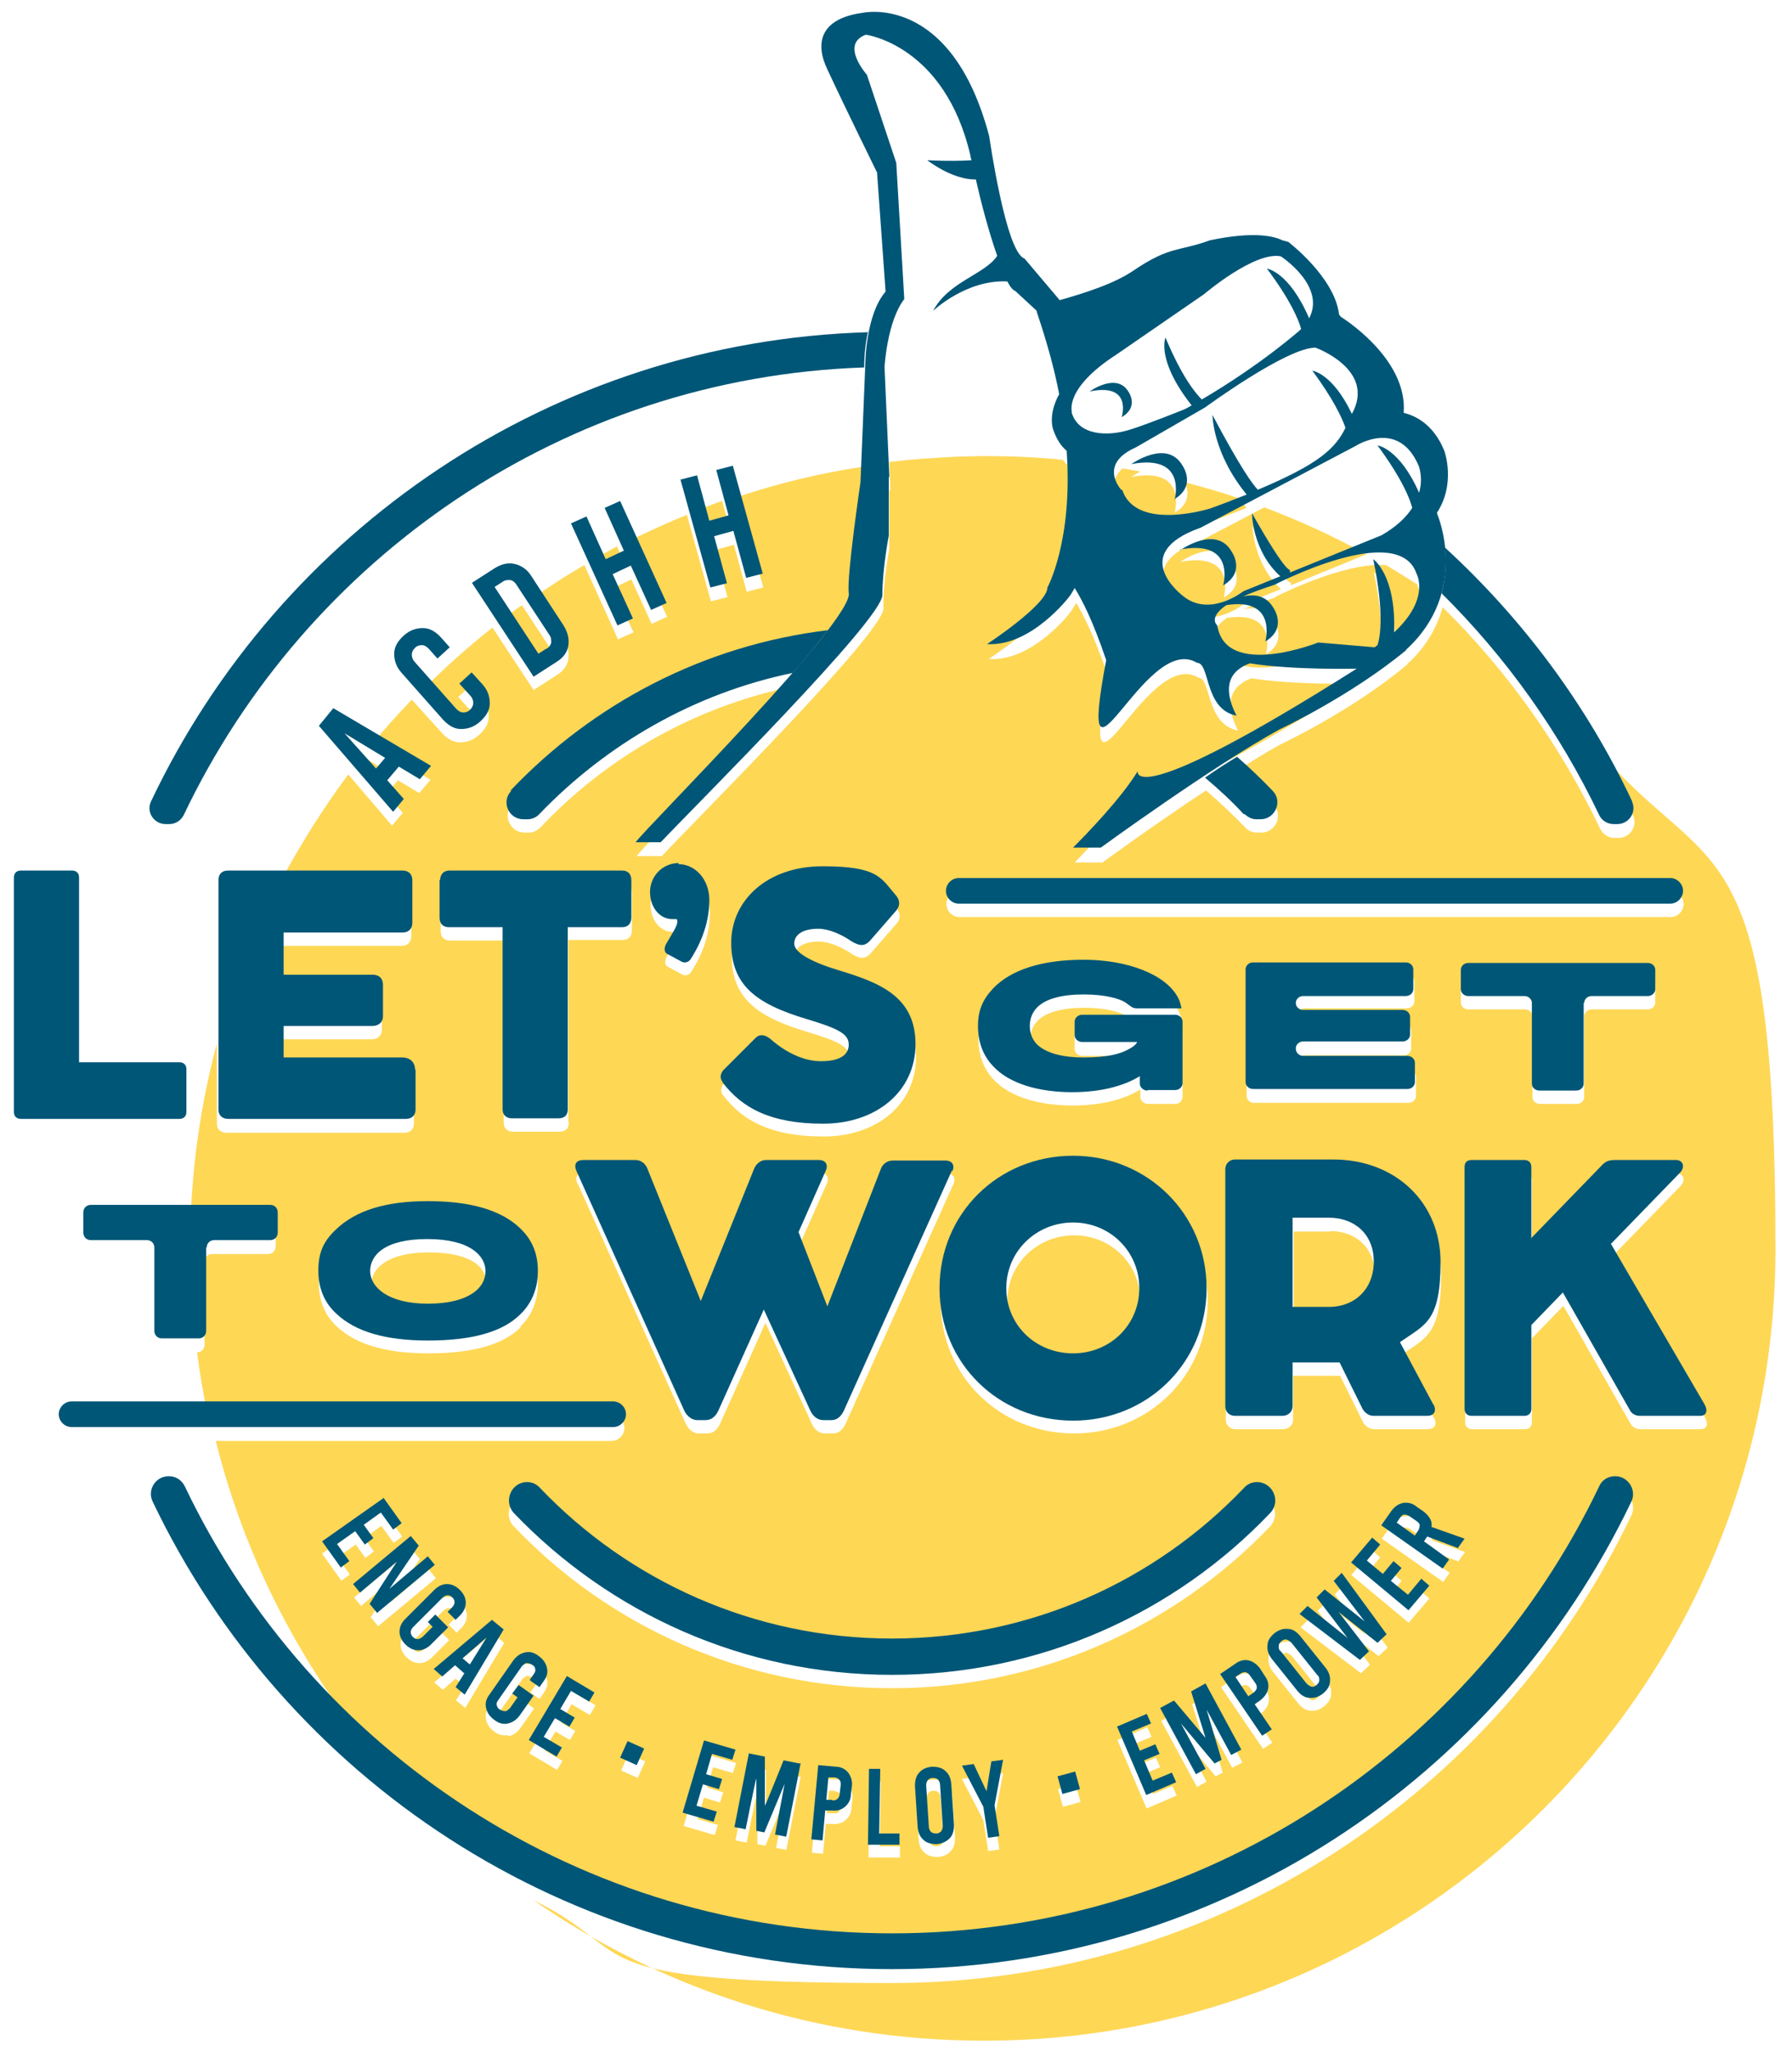 <?xml version="1.0" encoding="UTF-8"?> <svg xmlns="http://www.w3.org/2000/svg" xmlns:xlink="http://www.w3.org/1999/xlink" id="full-rgb" version="1.1" viewBox="0 0 335.5 384.2"><defs><style> .st0 { fill: #fed755; } .st1 { fill: #005677; } </style></defs><path id="logoMark__x3C_CompoundPathItem_x3E_" class="st0" d="M221.6,114c5,4.1,11.3-.9,11.3-.9l6.9-2.8c-5.2-4.8-5.3-11.8-5.3-11.8,6.9,12.1,7.2,10.5,7.2,10.5v.6c-.1,0,14.1-5.8,14.1-5.8-6.1-3.4-12.5-6.3-19.1-8.8l-11.8,6.2c-13.9,4.9-3.3,12.8-3.3,12.8ZM230.7,105.6s2.7,3.9-1.6,6.3c0,0,2.6-8.7-8.1-6.7,0,0,6.7-4.8,9.6.3Z"></path><a><path id="logoMark__x3C_PathItem_x3E_" class="st0" d="M117,105.6l-1.5-3.3c-1.1.6-2.2,1.2-3.3,1.8l1.4,3.1,3.4-1.6Z"></path></a><a><path id="logoMark__x3C_PathItem_x3E_1" data-name="logoMark__x3C_PathItem_x3E_" class="st0" d="M101,124.8l1.4-.9c.5-.3.8-.7.9-1.2,0-.5,0-1-.4-1.5l-5.2-7.9c-1,.7-1.9,1.4-2.9,2.1l6.2,9.4Z"></path></a><a><path id="logoMark__x3C_PathItem_x3E_2" data-name="logoMark__x3C_PathItem_x3E_" class="st0" d="M70.5,146.3l1.7-2-4.2-2.6c-.2.3-.5.6-.7.9l3.3,3.7Z"></path></a><a><path id="logoMark__x3C_PathItem_x3E_3" data-name="logoMark__x3C_PathItem_x3E_" class="st0" d="M210.1,94.2c2.6,7.9,16.5,3.5,16.5,3.5,2.5-.9,4.7-1.8,6.8-2.6-.5-.6-1-1.2-1.4-1.8-3.3-1.1-6.7-2.1-10.2-3,.6,1.2,1.3,3.9-1.9,5.7,0,0,2.6-8.7-8.1-6.7,0,0,.7-.5,1.7-1-1.1-.2-2.2-.4-3.3-.6-3.5,3-.1,6.5-.1,6.5Z"></path></a><a><path id="logoMark__x3C_PathItem_x3E_4" data-name="logoMark__x3C_PathItem_x3E_" class="st0" d="M238.7,111.9c-2.5.8-4.4,1.5-5.9,2.2,2-.5,4.2-.3,5.7,2.1,0,0,2.7,3.9-1.5,6.3,0,0,2.4-8.3-7.3-6.8-3.4,2.4-1.7,3.8-1.7,3.8,1.6,10.1,18.9,3.2,18.9,3.2l10.6.9c.2-.1.3-.2.5-.4.4-1.3,1.4-5.6-.8-16.1,0,0,4.3,2.9,3.9,13.7,6.9-6.4,4.3-11.1,4.3-11.1,0-.1,0-.2-.1-.3-1.9-1.2-3.8-2.4-5.8-3.6-8-.6-20.8,6-20.8,6Z"></path></a><a><path id="logoMark__x3C_PathItem_x3E_5" data-name="logoMark__x3C_PathItem_x3E_" class="st0" d="M201.1,255.8c6.9,0,12.4-5.3,12.4-12.2s-5.5-12.3-12.4-12.3-12.5,5.4-12.5,12.3,5.5,12.2,12.5,12.2Z"></path></a><a><path id="logoMark__x3C_PathItem_x3E_6" data-name="logoMark__x3C_PathItem_x3E_" class="st0" d="M136.6,98.9l-1.4-5.1c-1.2.4-2.4.9-3.6,1.3l1.3,4.8,3.6-1Z"></path></a><a><path id="logoMark__x3C_PathItem_x3E_7" data-name="logoMark__x3C_PathItem_x3E_" class="st0" d="M228.8,146c1-.6,2-1.3,3-1.9-1,.6-2,1.3-3,1.9Z"></path></a><a><path id="logoMark__x3C_PathItem_x3E_8" data-name="logoMark__x3C_PathItem_x3E_" class="st0" d="M155.1,120.4c-1.3,1.7-2.9,3.7-4.7,5.8,1.8-2.1,3.4-4.1,4.7-5.8Z"></path></a><a><path id="logoMark__x3C_PathItem_x3E_9" data-name="logoMark__x3C_PathItem_x3E_" class="st0" d="M225.8,147.9c1-.7,2-1.3,3-2-1,.6-2,1.3-3,2Z"></path></a><a><path id="logoMark__x3C_PathItem_x3E_10" data-name="logoMark__x3C_PathItem_x3E_" class="st0" d="M249,230.6h-6.8v16.6h6.8c4.9,0,8.4-3.4,8.4-8.5s-3.6-8.2-8.4-8.2Z"></path></a><a><path id="logoMark__x3C_PathItem_x3E_11" data-name="logoMark__x3C_PathItem_x3E_" class="st0" d="M265.3,287.2l-1.3-.9c-.3-.2-.7-.3-1-.3-.3,0-.6.3-.8.6l-.6.9,3.5,2.5.6-.9c.2-.3.3-.7.3-1,0-.3-.3-.6-.6-.8Z"></path></a><a><path id="logoMark__x3C_PathItem_x3E_12" data-name="logoMark__x3C_PathItem_x3E_" class="st0" d="M175.7,335.6c-.2-.2-.6-.3-1-.3-.4,0-.7.2-.9.4-.2.3-.3.6-.3,1l.5,7.7c0,.4.2.8.4,1s.6.3,1,.3c.4,0,.7-.2.9-.4s.3-.6.3-1l-.5-7.7c0-.4-.2-.8-.4-1Z"></path></a><a><path id="logoMark__x3C_PathItem_x3E_13" data-name="logoMark__x3C_PathItem_x3E_" class="st0" d="M80.2,234.5c-7.7,0-10.7,3.1-10.7,6s3.2,6.1,10.8,6.1,10.8-2.9,10.8-6.1-2.8-6-10.9-6Z"></path></a><path id="logoMark__x3C_CompoundPathItem_x3E_1" data-name="logoMark__x3C_CompoundPathItem_x3E_" class="st0" d="M298.7,139.5c2.5,4.2,4.9,8.6,7,13.1,1,2-.5,4.3-2.7,4.3h-.7c-1.2,0-2.2-.7-2.7-1.7-7.4-15.5-17.4-29.6-29.5-41.5-1,3.5-2.9,7.3-6.7,10.7h.1c-10.5,8.8-23.8,15-23.8,15-2.4,1.3-5.1,3-8,4.8,2.3,2,4.6,4.2,6.7,6.4,1.9,2,.5,5.3-2.3,5.3h-.8c-.8,0-1.7-.4-2.2-1-2.3-2.4-4.8-4.7-7.3-6.9-10,6.6-19.4,13.5-19.4,13.5h-5.2c2.5-2.6,9-9.3,12.1-14.3,0,0-1.8,7.9,41-19.2,0,0-12,.3-20-1-3.3,1.2-5.5,4-2.5,9.8-6.1-1.2-5-9.8-7.4-9.9-9.8-6-22.8,30.3-17-.5-2.7-7.7-4.7-11.5-5.9-13.5-.3.5-.7,1.1-1,1.6,0,0-7,9.4-15.4,8.9,0,0,11.2-7.4,11.3-10.6,0,0,4.8-8.7,3.6-25.6-.4-.3-.7-.7-1-1.1-4.8-.5-9.7-.7-14.6-.7s-12,.4-17.9,1.1l.2,5.2-.2.2v10.9c0,0-1.2,6.1-1.1,11.1,0,4.6-34.3,38.7-41.5,46.4h-4.7c1.5-2.1,20-20.8,31.3-34-.6.7-1.2,1.4-1.9,2.2-18.5,3.8-34.9,13.2-47.4,26.4-.6.6-1.4,1-2.2,1h-.8c-2.7,0-4.2-3.3-2.3-5.3,15.3-16.2,36.1-27.2,59.4-30,2.6-3.4,4.1-5.9,3.8-6.9-.4-3.1,2.2-20.7,2.2-20.7l.2-5.6c-8,1.2-15.8,3.1-23.3,5.6l4.7,17-3.1.8-2.4-8.8-3.6,1,2.4,8.8-3.1.8-4.5-16.2c-3.5,1.4-6.9,3-10.3,4.6l6.6,14.5-2.9,1.3-3.8-8.3-3.4,1.6,3.8,8.3-2.9,1.3-6.3-13.9c-3.1,1.8-6.1,3.7-9.1,5.8l5.2,8c.8,1.3,1.1,2.5.9,3.8s-1,2.3-2.3,3.1l-4.2,2.7-7.7-11.7c-4.4,3.5-8.7,7.3-12.7,11.3l5.7,6.4c.4.4.8.7,1.3.7.5,0,.9-.1,1.3-.5s.6-.8.6-1.3c0-.5-.2-1-.6-1.4l-2-2.2,2.3-2.1,2,2.2c1,1.1,1.4,2.3,1.4,3.6,0,1.3-.7,2.4-1.8,3.4-1.1,1-2.3,1.4-3.6,1.4-1.3,0-2.4-.7-3.4-1.8l-5.6-6.2c-2.6,2.7-5.2,5.6-7.6,8.5l11.1,6.5-2.1,2.5-4-2.4-2.2,2.6,3.1,3.5-2,2.4-8.2-9.6c-4.8,6.5-9.1,13.3-12.9,20.5h22.9c1.1,0,1.8.7,1.8,1.8v8c0,1.1-.7,1.8-1.8,1.8h-22.3v7.9h16.6c1.3,0,2,.7,2,1.9v5.9c0,1.1-.8,1.8-2,1.8h-16.6v5.9h22.2c1.5,0,2.4.9,2.4,2.3v7.6c0,1-.7,1.7-1.8,1.7h-33.3c-1.1,0-1.8-.7-1.8-1.7v-15c-2.8,10.5-4.5,21.5-4.9,32.8h14.5c.8,0,1.4.6,1.4,1.4v3.8c0,.8-.6,1.4-1.4,1.4h-10.5c-.8,0-1.4.6-1.4,1.4v15.6c0,.8-.6,1.4-1.4,1.4h0c.5,4,1.2,8,2,11.8h75.6c1.3,0,2.4,1.1,2.4,2.4s-1.1,2.4-2.4,2.4H40.4c5.2,20.9,14.9,40.1,27.9,56.4,26.1,23.8,60.7,38.4,98.7,38.4,58.3,0,108.8-34.2,132.4-83.7.6-1.2,1.7-1.9,3-1.9h0c2.5,0,4.1,2.6,3,4.8-24.7,51.7-77.4,87.5-138.4,87.5s-46.8-5.6-67.1-15.5c23.9,16.6,53,26.3,84.3,26.3,81.9,0,148.2-66.4,148.2-148.2s-12.7-68.6-33.8-94.2ZM179.6,166.9h133.2c1.3,0,2.4,1.1,2.4,2.4s-1.1,2.4-2.4,2.4h-133.2c-1.3,0-2.4-1.1-2.4-2.4s1.1-2.4,2.4-2.4ZM285.4,189h-10.5c-.8,0-1.4-.6-1.4-1.3v-3.6c0-.7.6-1.3,1.4-1.3h33.6c.8,0,1.4.6,1.4,1.3v3.6c0,.7-.6,1.3-1.4,1.3h-10.5c-.8,0-1.4.6-1.4,1.3v15.1c0,.7-.6,1.3-1.4,1.3h-6.9c-.8,0-1.4-.6-1.4-1.3v-15.1c0-.7-.6-1.3-1.4-1.3ZM268.5,265.5c.6,1.2.1,2.1-1.2,2.1h-10.1c-.8,0-1.7-.6-2.1-1.5l-4.2-8.5c-.4,0-.8,0-1.1,0h-7.7v8.2c0,1-.8,1.8-1.9,1.8h-8.9c-1,0-1.8-.7-1.8-1.8v-44.4c0-1,.8-1.8,1.8-1.8h18.4c11.6,0,20.1,8,20.1,19.2s-2.9,11.7-7.6,15l6.2,11.6ZM244.2,191.7h18.6c.8,0,1.4.6,1.4,1.3v3.3c0,.7-.6,1.3-1.4,1.3h-18.6c-.8,0-1.4.6-1.4,1.3h0c0,.8.6,1.4,1.4,1.4h19.5c.8,0,1.4.6,1.4,1.3v3.6c0,.7-.6,1.3-1.4,1.3h-28.9c-.8,0-1.4-.6-1.4-1.3v-21.4c0-.7.6-1.3,1.4-1.3h28.6c.8,0,1.4.6,1.4,1.3v3.7c0,.7-.6,1.3-1.4,1.3h-19.2c-.8,0-1.4.6-1.4,1.3s.6,1.3,1.4,1.3ZM194.2,198.2c1.6,1.5,4.5,2.4,8.7,2.4s6.8-.6,8.5-1.6c.6-.3,1.3-.8,1.5-1.3h-10.3c-.8,0-1.4-.6-1.4-1.3v-2.5c0-.7.6-1.3,1.4-1.3h17.4c.8,0,1.4.6,1.4,1.3v11.5c0,.7-.6,1.3-1.4,1.3h-5.1c-.7,0-1.4-.6-1.4-1.3v-1.4c-2.6,1.6-6.7,3-12.7,3s-11.7-1.5-14.8-4.9c-1.8-1.9-2.8-4.4-2.8-7.5s1-5.1,2.9-7.1c3.3-3.4,9-5.3,16.9-5.3s15.2,2.6,17.6,7c.4.7.6,1.6.7,2.1h-8.4c-.4,0-.7-.1-1-.3-.3-.3-.7-.5-1.1-.8-1.1-.7-3.7-1.5-7.8-1.5s-7.1.8-8.7,2.4c-.9.9-1.4,2.1-1.4,3.5s.5,2.6,1.4,3.5ZM201.1,218.8c13.9,0,25,10.9,25,24.8s-11,24.8-25,24.8-25-10.8-25-24.8,11-24.8,25-24.8ZM135.8,202.5l5.8-5.8c.7-.7,1.7-.6,2.7.2,2.7,2.4,6.1,4.2,9.5,4.2s5.2-1.1,5.2-3.1-1.9-3-7.9-4.8c-9.7-2.9-14.1-6.5-14.1-14.3s6.6-14.3,17.1-14.3,10.9,2.2,13.7,5.4c.8.9.9,2,0,3l-4.7,5.4c-1.1,1.3-2.1,1.1-3.5.3-2-1.4-4.4-2.4-6.3-2.4-2.9,0-4.5,1.1-4.5,2.8s3.4,3.5,8.4,5c7.6,2.3,14.3,4.9,14.3,13.8s-7.4,14.9-17.3,14.9-15.2-3-18.8-7.7c-.6-.7-.5-1.7.4-2.5ZM127.1,164.2c3.2,0,5.8,2.9,5.8,6.7s-1.2,7.5-3.5,11.1c-.4.6-1.2.8-1.8.4l-2.6-1.4c-.6-.3-.6-1.2-.1-2,.8-1.4,2-3.2,2-3.9s0-.5-.2-.6c-.1,0-.3,0-.7,0-2.4,0-4.2-2.2-4.2-5.1s2.3-5.4,5.4-5.4ZM97.5,248.5c-3.4,3.4-9.3,4.9-17.3,4.9s-13.6-1.7-17.1-5c-2.2-2-3.4-4.7-3.4-8.1s1-5.5,3.2-7.6c3.8-3.7,9.5-5.4,17.3-5.4s13.6,1.6,17.2,5c2.3,2.2,3.3,4.8,3.3,8s-1.1,6-3.3,8.1ZM106.5,210.2c0,1.1-.6,1.7-1.8,1.7h-8.6c-1.1,0-1.8-.6-1.8-1.7v-34.1h-10.1c-1,0-1.7-.6-1.7-1.8v-7.1c0-1.1.7-1.8,1.7-1.8h32.4c1.1,0,1.7.7,1.7,1.8v7c0,1.1-.6,1.8-1.7,1.8h-10.2v34.1ZM108.1,221.6c-.5-1.2,0-2,1.3-2h9.8c1.1,0,1.9.8,2.2,1.6l10,24.8,10-24.8c.4-.9,1.2-1.6,2.2-1.6h9.9c1.3,0,1.8.9,1.3,2l-5.1,11.5,5.4,13.9,10-25.7c.3-.9,1.2-1.6,2.2-1.6h9.9c1.3,0,1.8.9,1.3,2l-20.2,44.9c-.5,1.1-1.3,1.8-2.3,1.8h-1.6c-1,0-1.9-.7-2.4-1.8l-8.7-18.9-8.5,18.9c-.5,1.1-1.3,1.8-2.4,1.8h-1.6c-.9,0-1.9-.7-2.4-1.8l-20.2-44.9ZM98.7,280h0c.9,0,1.8.4,2.4,1.1,16.6,17.4,40,28.2,65.9,28.2s49.3-10.8,65.9-28.2c.6-.7,1.5-1.1,2.4-1.1h0c3,0,4.5,3.6,2.5,5.8-17.9,18.7-43,30.3-70.8,30.3s-53-11.6-70.8-30.3c-2.1-2.2-.5-5.8,2.5-5.8ZM63.8,295.8l-3.5-4.9,11.5-8.1,3.5,4.9-1.6,1.2-2.3-3.2-3.2,2.3,1.8,2.5-1.6,1.2-1.8-2.5-3.4,2.4,2.3,3.2-1.6,1.2ZM69.4,302.8l5.1-7.9-6.9,5.8-1.3-1.6,10.8-9,1.5,1.8-5.5,8.1,7.2-6.1,1.3,1.6-10.8,9-1.4-1.7ZM78.5,311.4c-.9,0-1.7-.4-2.4-1.1-.7-.7-1.1-1.5-1.1-2.4,0-.9.4-1.7,1.1-2.4l5.4-5.4c.7-.7,1.5-1.1,2.4-1.1.9,0,1.7.4,2.4,1.1.7.7,1.1,1.5,1.1,2.4,0,.9-.4,1.7-1.1,2.4l-.8.8-1.5-1.5.8-.8c.3-.3.5-.6.5-1,0-.3-.1-.6-.4-.9-.3-.3-.6-.4-.9-.4-.3,0-.7.2-1,.5l-5.4,5.4c-.3.3-.5.6-.5,1,0,.3.1.6.4.9.3.3.6.4.9.4.3,0,.7-.2,1-.5l1.8-1.8-.9-.9,1.4-1.4,2.4,2.4-3.2,3.2c-.7.7-1.5,1.1-2.4,1.1ZM85.3,318.5l1.7-2.7-1.7-1.5-2.4,2.1-1.6-1.4,10.9-9.2,2.2,1.8-7.3,12.2-1.7-1.4ZM95.1,324.9c-.9.1-1.7,0-2.6-.7-.8-.6-1.3-1.3-1.5-2.2-.2-.9,0-1.7.7-2.6l4.4-6.3c.6-.8,1.3-1.3,2.2-1.5.9-.1,1.7,0,2.6.7.8.6,1.3,1.3,1.5,2.2.2.9,0,1.7-.7,2.6l-.7,1-1.7-1.2.7-1c.3-.4.4-.7.3-1,0-.3-.2-.6-.6-.8-.3-.2-.7-.3-1-.3-.3,0-.6.3-.9.6l-4.4,6.3c-.3.4-.4.7-.3,1s.2.6.6.8c.3.2.7.3,1,.3.3,0,.6-.3.9-.6l1.4-2-1-.7,1.2-1.6,2.8,2-2.6,3.7c-.6.8-1.3,1.3-2.2,1.5ZM110.4,321.1l-3.4-2-2,3.4,2.7,1.6-1,1.7-2.7-1.6-2.1,3.5,3.4,2-1,1.7-5.2-3.1,7.2-12.1,5.2,3.1-1,1.7ZM119.4,332.9l-3.1-1.4,1.4-3.1,3.1,1.4-1.4,3.1ZM137.3,332l-3.8-1.1-1.1,3.8,3,.9-.6,1.9-3-.9-1.2,4,3.8,1.1-.6,1.9-5.8-1.7,4-13.5,5.8,1.7-.6,1.9ZM147.4,346.4l-2.1-.4,1.8-9.5-3.8,9.1-1.5-.3v-9.8c-.1,0-2,9.5-2,9.5l-2.1-.4,2.7-13.8,3,.6v9.2c.1,0,3.5-8.5,3.5-8.5l3,.6-2.7,13.8ZM159.6,336.9l-.2,1.6c0,1-.5,1.8-1.1,2.3-.7.6-1.5.8-2.5.7h-1.2c0-.1-.5,5.6-.5,5.6l-2.1-.2,1.3-14,3.3.3c1,0,1.8.5,2.3,1.1.5.7.8,1.5.7,2.5ZM168.5,347.8h-5.9c0,0,.2-14.2.2-14.2h2.1s-.2,12.1-.2,12.1h3.8c0,0,0,2.1,0,2.1ZM178,346.6c-.6.7-1.4,1-2.4,1.1-1,0-1.9-.2-2.5-.8-.7-.6-1-1.4-1.1-2.4l-.5-7.7c0-1,.2-1.9.8-2.5.6-.7,1.4-1,2.4-1.1,1,0,1.9.2,2.5.8.7.6,1,1.4,1.1,2.4l.5,7.7c0,1-.2,1.9-.8,2.5ZM187.1,346.3l-2.1.3-.9-5.8-4-7.7,2.2-.3,2.4,5.1.9-5.6,2.2-.3-1.6,8.5.9,5.8ZM199,338.3l-.9-3.3,3.3-.9.9,3.3-3.3.9ZM214.7,338.7l-5.5-12.9,5.6-2.4.8,1.8-3.6,1.5,1.5,3.6,2.9-1.2.8,1.8-2.9,1.2,1.6,3.8,3.6-1.5.8,1.8-5.6,2.4ZM230.7,331l-4.6-8.5,2.8,9.4-1.3.7-6.3-7.5,4.6,8.5-1.8,1-6.7-12.4,2.6-1.4,5.9,7-2.7-8.7,2.7-1.5,6.7,12.4-1.9,1ZM236.5,327.5l-7.9-11.6,2.8-1.9c.8-.6,1.7-.8,2.5-.6.8.2,1.5.7,2.1,1.5l.9,1.4c.6.8.8,1.7.6,2.5-.2.8-.7,1.5-1.5,2.1l-1,.7,3.2,4.7-1.8,1.2ZM249.2,317.2c0,.9-.5,1.6-1.3,2.3-.8.6-1.6.9-2.5.8-.9,0-1.6-.5-2.3-1.3l-4.8-6c-.6-.8-.9-1.6-.8-2.5,0-.9.5-1.6,1.3-2.3.8-.6,1.6-.9,2.5-.8.9,0,1.6.5,2.3,1.3l4.8,6c.6.8.9,1.6.8,2.5ZM258.1,310.1l-7.3-5.8,5.7,7.4-1.7,1.6-11.3-8.6,1.5-1.5,7.5,6-5.8-7.6,1.5-1.5,7.5,6-5.8-7.6,1.5-1.5,8.4,11.5-1.7,1.6ZM263.8,303.9l-10.8-9,3.9-4.6,1.5,1.3-2.5,3,3,2.5,2-2.4,1.5,1.3-2,2.4,3.2,2.6,2.5-3,1.5,1.3-3.9,4.6ZM272.9,292.3l-5.6-2.1-.6.9,4.7,3.4-1.2,1.7-11.5-8.1,1.9-2.7c.6-.8,1.3-1.3,2.2-1.5.8-.1,1.7,0,2.5.7l1.3.9c.5.4.9.8,1.2,1.3s.4,1,.3,1.6l6.2,2.2-1.3,1.8ZM318.3,267.6h-11.2c-.7,0-1.3-.3-1.7-.8l-12.7-22.3-5.9,6.1v15.7c0,.8-.5,1.3-1.3,1.3h-9.9c-.8,0-1.3-.5-1.3-1.3v-45.3c0-.9.5-1.3,1.3-1.3h9.9c.8,0,1.3.5,1.3,1.3v13.3l13-13.4c.9-1,1.5-1.2,2.7-1.2h11.4c1.3,0,1.7,1.3.8,2.3l-13,13.4,17.5,30c.7,1.2.4,2.2-.8,2.2Z"></path><a><polygon id="logoMark__x3C_PathItem_x3E_14" data-name="logoMark__x3C_PathItem_x3E_" class="st0" points="88.1 314 91.2 309 86.8 312.9 88.1 314"></polygon></a><a><path id="logoMark__x3C_PathItem_x3E_15" data-name="logoMark__x3C_PathItem_x3E_" class="st0" d="M241.9,310.1c-.3-.3-.6-.5-.9-.6s-.6,0-1,.3c-.3.3-.5.5-.5.9,0,.3,0,.7.4,1l4.8,6c.3.3.6.5.9.6s.6,0,1-.3c.3-.3.5-.5.5-.9,0-.3,0-.7-.4-1l-4.8-6Z"></path></a><a><path id="logoMark__x3C_PathItem_x3E_16" data-name="logoMark__x3C_PathItem_x3E_" class="st0" d="M156.3,335.3h-1.1c0-.1-.4,4.2-.4,4.2h1.1c.4.1.7,0,1-.1.2-.2.4-.5.4-.9l.2-1.7c0-.4,0-.7-.3-1-.2-.2-.5-.4-.9-.4Z"></path></a><a><path id="logoMark__x3C_PathItem_x3E_17" data-name="logoMark__x3C_PathItem_x3E_" class="st0" d="M235.4,318.5c0-.3,0-.6-.3-1l-1-1.4c-.2-.3-.5-.5-.8-.6-.3,0-.6,0-1,.3l-.9.6,2.4,3.6.9-.6c.3-.2.5-.5.6-.8Z"></path></a><path id="logoMark__x3C_CompoundPathItem_x3E_2" data-name="logoMark__x3C_CompoundPathItem_x3E_" class="st1" d="M34.9,200.1v8.1c0,.8-.5,1.3-1.3,1.3H3.9c-.8,0-1.3-.5-1.3-1.3v-43.9c0-.8.5-1.3,1.3-1.3h9.6c.8,0,1.3.5,1.3,1.3v34.6h18.8c.8,0,1.3.5,1.3,1.3Z"></path><path id="logoMark__x3C_CompoundPathItem_x3E_3" data-name="logoMark__x3C_CompoundPathItem_x3E_" class="st1" d="M77.8,200.2v7.6c0,1-.7,1.7-1.8,1.7h-33.3c-1.1,0-1.8-.7-1.8-1.7v-43c0-1.1.6-1.8,1.8-1.8h32.7c1.1,0,1.8.7,1.8,1.8v8c0,1.1-.7,1.8-1.8,1.8h-22.3v7.9h16.6c1.3,0,2,.7,2,1.9v5.9c0,1.1-.8,1.8-2,1.8h-16.6v5.9h22.2c1.5,0,2.4.9,2.4,2.3Z"></path><path id="logoMark__x3C_CompoundPathItem_x3E_4" data-name="logoMark__x3C_CompoundPathItem_x3E_" class="st1" d="M82.4,164.8c0-1.1.7-1.8,1.7-1.8h32.4c1.1,0,1.7.7,1.7,1.8v7c0,1.1-.6,1.8-1.7,1.8h-10.2v34.1c0,1.1-.6,1.7-1.8,1.7h-8.6c-1.1,0-1.8-.6-1.8-1.7v-34.1h-10.1c-1,0-1.7-.6-1.7-1.8v-7.1Z"></path><path id="logoMark__x3C_CompoundPathItem_x3E_5" data-name="logoMark__x3C_CompoundPathItem_x3E_" class="st1" d="M127,161.8c3.2,0,5.8,2.9,5.8,6.7s-1.2,7.5-3.5,11.1c-.4.6-1.2.8-1.8.4l-2.6-1.4c-.6-.3-.6-1.2-.1-2,.8-1.4,2-3.2,2-3.9s0-.5-.2-.6c-.1,0-.3,0-.7,0-2.4,0-4.2-2.2-4.2-5.1s2.3-5.4,5.4-5.4Z"></path><path id="logoMark__x3C_CompoundPathItem_x3E_6" data-name="logoMark__x3C_CompoundPathItem_x3E_" class="st1" d="M135.3,202.6c-.6-.7-.5-1.7.4-2.5l5.8-5.8c.7-.7,1.7-.6,2.7.2,2.7,2.4,6.1,4.2,9.5,4.2s5.2-1.1,5.2-3.1-1.9-3-7.9-4.8c-9.7-2.9-14.1-6.5-14.1-14.3s6.6-14.3,17.1-14.3,10.9,2.2,13.7,5.4c.8.9.9,2,0,3l-4.7,5.4c-1.1,1.3-2.1,1.1-3.5.3-2-1.4-4.4-2.4-6.3-2.4-2.9,0-4.5,1.1-4.5,2.8s3.4,3.5,8.4,5c7.6,2.3,14.3,4.9,14.3,13.8s-7.4,14.9-17.3,14.9-15.2-3-18.8-7.7Z"></path><path id="logoMark__x3C_CompoundPathItem_x3E_7" data-name="logoMark__x3C_CompoundPathItem_x3E_" class="st1" d="M178.2,219.2l-20.2,44.9c-.5,1.1-1.3,1.8-2.3,1.8h-1.6c-1,0-1.9-.7-2.4-1.8l-8.7-18.9-8.5,18.9c-.5,1.1-1.3,1.8-2.4,1.8h-1.6c-.9,0-1.9-.7-2.4-1.8l-20.2-44.9c-.5-1.2,0-2,1.3-2h9.8c1.1,0,1.9.8,2.2,1.6l10,24.8,10-24.8c.4-.9,1.2-1.6,2.2-1.6h9.9c1.3,0,1.8.9,1.3,2l-5.1,11.5,5.4,13.9,10-25.7c.3-.9,1.2-1.6,2.2-1.6h9.9c1.3,0,1.8.9,1.3,2Z"></path><path id="logoMark__x3C_CompoundPathItem_x3E_8" data-name="logoMark__x3C_CompoundPathItem_x3E_" class="st1" d="M200.9,216.4c13.9,0,25,10.9,25,24.8s-11,24.8-25,24.8-25-10.8-25-24.8,11-24.8,25-24.8ZM200.9,253.4c6.9,0,12.4-5.3,12.4-12.2s-5.5-12.3-12.4-12.3-12.5,5.4-12.5,12.3,5.5,12.2,12.5,12.2Z"></path><path id="logoMark__x3C_CompoundPathItem_x3E_9" data-name="logoMark__x3C_CompoundPathItem_x3E_" class="st1" d="M268.4,263c.6,1.2.1,2.1-1.2,2.1h-10.1c-.8,0-1.7-.6-2.1-1.5l-4.2-8.5c-.4,0-.8,0-1.1,0h-7.7v8.2c0,1-.8,1.8-1.9,1.8h-8.9c-1,0-1.8-.7-1.8-1.8v-44.4c0-1,.8-1.8,1.8-1.8h18.4c11.6,0,20.1,8,20.1,19.2s-2.9,11.7-7.6,15l6.2,11.6ZM242,244.7h6.8c4.9,0,8.4-3.4,8.4-8.5s-3.6-8.2-8.4-8.2h-6.8v16.6Z"></path><path id="logoMark__x3C_CompoundPathItem_x3E_10" data-name="logoMark__x3C_CompoundPathItem_x3E_" class="st1" d="M318.2,265.1h-11.2c-.7,0-1.3-.3-1.7-.8l-12.7-22.3-5.9,6.1v15.7c0,.8-.5,1.3-1.3,1.3h-9.9c-.8,0-1.3-.5-1.3-1.3v-45.3c0-.9.5-1.3,1.3-1.3h9.9c.8,0,1.3.5,1.3,1.3v13.3l13-13.4c.9-1,1.5-1.2,2.7-1.2h11.4c1.3,0,1.7,1.3.8,2.3l-13,13.4,17.5,30c.7,1.2.4,2.2-.8,2.2Z"></path><a><path id="logoMark__x3C_PathItem_x3E_18" data-name="logoMark__x3C_PathItem_x3E_" class="st1" d="M167,362c-58.3,0-108.8-34.2-132.4-83.7-.6-1.2-1.7-1.9-3-1.9h0c-2.5,0-4.1,2.6-3,4.8,24.7,51.7,77.4,87.5,138.4,87.5s113.7-35.8,138.4-87.5c1.1-2.2-.6-4.8-3-4.8h0c-1.3,0-2.5.7-3,1.9-23.6,49.4-74,83.7-132.4,83.7Z"></path></a><a><path id="logoMark__x3C_PathItem_x3E_19" data-name="logoMark__x3C_PathItem_x3E_" class="st1" d="M167,306.8c-25.9,0-49.3-10.8-65.9-28.2-.6-.7-1.5-1.1-2.4-1.1h0c-3,0-4.5,3.6-2.5,5.8,17.9,18.7,43,30.3,70.8,30.3s53-11.6,70.8-30.3c2.1-2.2.5-5.8-2.5-5.8h0c-.9,0-1.8.4-2.4,1.1-16.6,17.4-40,28.2-65.9,28.2Z"></path></a><path id="logoMark__x3C_CompoundPathItem_x3E_11" data-name="logoMark__x3C_CompoundPathItem_x3E_" class="st1" d="M38.6,233.6v15.6c0,.8-.6,1.4-1.4,1.4h-6.9c-.8,0-1.4-.6-1.4-1.4v-15.6c0-.8-.6-1.4-1.4-1.4h-10.5c-.8,0-1.4-.6-1.4-1.4v-3.8c0-.8.6-1.4,1.4-1.4h33.6c.8,0,1.4.6,1.4,1.4v3.8c0,.8-.6,1.4-1.4,1.4h-10.5c-.8,0-1.4.6-1.4,1.4Z"></path><path id="logoMark__x3C_CompoundPathItem_x3E_12" data-name="logoMark__x3C_CompoundPathItem_x3E_" class="st1" d="M97.4,230c2.3,2.2,3.3,4.8,3.3,8s-1.1,6-3.3,8.1c-3.4,3.4-9.3,4.9-17.3,4.9s-13.6-1.7-17.1-5c-2.2-2-3.4-4.7-3.4-8.1s1-5.5,3.2-7.6c3.8-3.7,9.5-5.4,17.3-5.4s13.6,1.6,17.2,5ZM90.9,238c0-2.8-2.8-6-10.9-6s-10.7,3.1-10.7,6,3.2,6.1,10.8,6.1,10.8-2.9,10.8-6.1Z"></path><path id="logoMark__x3C_CompoundPathItem_x3E_13" data-name="logoMark__x3C_CompoundPathItem_x3E_" class="st1" d="M214.8,204.2c-.7,0-1.4-.6-1.4-1.3v-1.4c-2.6,1.6-6.7,3-12.7,3s-11.7-1.5-14.8-4.9c-1.8-1.9-2.8-4.4-2.8-7.5s1-5.1,2.9-7.1c3.3-3.4,9-5.3,16.9-5.3s15.2,2.6,17.6,7c.4.7.6,1.6.7,2.1h-8.4c-.4,0-.7-.1-1-.3s-.7-.5-1.1-.8c-1.1-.7-3.7-1.5-7.8-1.5s-7.1.8-8.7,2.4c-.9.9-1.4,2.1-1.4,3.5s.5,2.6,1.4,3.5c1.6,1.5,4.5,2.4,8.7,2.4s6.8-.6,8.5-1.6c.6-.3,1.3-.8,1.5-1.3h-10.3c-.8,0-1.4-.6-1.4-1.3v-2.5c0-.7.6-1.3,1.4-1.3h17.4c.8,0,1.4.6,1.4,1.3v11.5c0,.7-.6,1.3-1.4,1.3h-5.1Z"></path><path id="logoMark__x3C_CompoundPathItem_x3E_14" data-name="logoMark__x3C_CompoundPathItem_x3E_" class="st1" d="M233.2,202.9v-21.4c0-.7.6-1.3,1.4-1.3h28.6c.8,0,1.4.6,1.4,1.3v3.7c0,.7-.6,1.3-1.4,1.3h-19.2c-.8,0-1.4.6-1.4,1.3h0c0,.7.6,1.3,1.4,1.3h18.6c.8,0,1.4.6,1.4,1.3v3.3c0,.7-.6,1.3-1.4,1.3h-18.6c-.8,0-1.4.6-1.4,1.3h0c0,.8.6,1.4,1.4,1.4h19.5c.8,0,1.4.6,1.4,1.3v3.6c0,.7-.6,1.3-1.4,1.3h-28.9c-.8,0-1.4-.6-1.4-1.3Z"></path><path id="logoMark__x3C_CompoundPathItem_x3E_15" data-name="logoMark__x3C_CompoundPathItem_x3E_" class="st1" d="M296.5,187.8v15.1c0,.7-.6,1.3-1.4,1.3h-6.9c-.8,0-1.4-.6-1.4-1.3v-15.1c0-.7-.6-1.3-1.4-1.3h-10.5c-.8,0-1.4-.6-1.4-1.3v-3.6c0-.7.6-1.3,1.4-1.3h33.6c.8,0,1.4.6,1.4,1.3v3.6c0,.7-.6,1.3-1.4,1.3h-10.5c-.8,0-1.4.6-1.4,1.3Z"></path><a><path id="logoMark__x3C_PathItem_x3E_20" data-name="logoMark__x3C_PathItem_x3E_" class="st1" d="M312.7,169.2h-133.2c-1.3,0-2.4-1.1-2.4-2.4s1.1-2.4,2.4-2.4h133.2c1.3,0,2.4,1.1,2.4,2.4s-1.1,2.4-2.4,2.4Z"></path></a><a><path id="logoMark__x3C_PathItem_x3E_21" data-name="logoMark__x3C_PathItem_x3E_" class="st1" d="M114.8,267.2H13.4c-1.3,0-2.4-1.1-2.4-2.4s1.1-2.4,2.4-2.4h101.4c1.3,0,2.4,1.1,2.4,2.4s-1.1,2.4-2.4,2.4Z"></path></a><path id="logoMark__x3C_CompoundPathItem_x3E_16" data-name="logoMark__x3C_CompoundPathItem_x3E_" class="st1" d="M71.7,280.3l3.5,4.9-1.6,1.2-2.3-3.2-3.2,2.3,1.8,2.5-1.6,1.2-1.8-2.5-3.4,2.4,2.3,3.2-1.6,1.2-3.5-4.9,11.5-8.1Z"></path><path id="logoMark__x3C_CompoundPathItem_x3E_17" data-name="logoMark__x3C_CompoundPathItem_x3E_" class="st1" d="M76.9,287.6l1.5,1.8-5.5,8.1,7.2-6.1,1.3,1.6-10.8,9-1.4-1.7,5.1-7.9-6.9,5.8-1.3-1.6,10.8-9Z"></path><path id="logoMark__x3C_CompoundPathItem_x3E_18" data-name="logoMark__x3C_CompoundPathItem_x3E_" class="st1" d="M83.8,301.8l.8-.8c.3-.3.5-.6.5-1,0-.3-.1-.6-.4-.9-.3-.3-.6-.4-.9-.4-.3,0-.7.2-1,.5l-5.4,5.4c-.3.3-.5.6-.5,1,0,.3.1.6.4.9.3.3.6.4.9.4.3,0,.7-.2,1-.5l1.8-1.8-.9-.9,1.4-1.4,2.4,2.4-3.2,3.2c-.7.7-1.5,1.1-2.4,1.1-.9,0-1.7-.4-2.4-1.1-.7-.7-1.1-1.5-1.1-2.4,0-.9.4-1.7,1.1-2.4l5.4-5.4c.7-.7,1.5-1.1,2.4-1.1.9,0,1.7.4,2.4,1.1.7.7,1.1,1.5,1.1,2.4,0,.9-.4,1.7-1.1,2.4l-.8.8-1.5-1.5Z"></path><path id="logoMark__x3C_CompoundPathItem_x3E_19" data-name="logoMark__x3C_CompoundPathItem_x3E_" class="st1" d="M86.9,313.3l-1.7-1.5-2.4,2.1-1.6-1.4,10.9-9.2,2.2,1.8-7.3,12.2-1.7-1.4,1.7-2.7ZM88,311.6l3.1-5-4.5,3.9,1.3,1.1Z"></path><path id="logoMark__x3C_CompoundPathItem_x3E_20" data-name="logoMark__x3C_CompoundPathItem_x3E_" class="st1" d="M99.2,314.5l.7-1c.3-.4.4-.7.3-1,0-.3-.2-.6-.6-.8-.3-.2-.7-.3-1-.3-.3,0-.6.3-.9.6l-4.4,6.3c-.3.4-.4.7-.3,1s.2.6.6.8c.3.2.7.3,1,.3s.6-.3.9-.6l1.4-2-1-.7,1.2-1.6,2.8,2-2.6,3.7c-.6.8-1.3,1.3-2.2,1.5s-1.7,0-2.6-.7c-.8-.6-1.3-1.3-1.5-2.2-.2-.9,0-1.7.7-2.6l4.4-6.3c.6-.8,1.3-1.3,2.2-1.5s1.7,0,2.6.7c.8.6,1.3,1.3,1.5,2.2.2.9,0,1.7-.7,2.6l-.7,1-1.7-1.2Z"></path><path id="logoMark__x3C_CompoundPathItem_x3E_21" data-name="logoMark__x3C_CompoundPathItem_x3E_" class="st1" d="M106.1,313.8l5.2,3.1-1,1.7-3.4-2-2,3.4,2.7,1.6-1,1.7-2.7-1.6-2.1,3.5,3.4,2-1,1.7-5.2-3.1,7.2-12.1Z"></path><path id="logoMark__x3C_CompoundPathItem_x3E_22" data-name="logoMark__x3C_CompoundPathItem_x3E_" class="st1" d="M117.5,326l3.1,1.4-1.4,3.1-3.1-1.4,1.4-3.1Z"></path><path id="logoMark__x3C_CompoundPathItem_x3E_23" data-name="logoMark__x3C_CompoundPathItem_x3E_" class="st1" d="M131.9,325.9l5.8,1.7-.6,1.9-3.8-1.1-1.1,3.8,3,.9-.6,1.9-3-.9-1.2,4,3.8,1.1-.6,1.9-5.8-1.7,4-13.5Z"></path><path id="logoMark__x3C_CompoundPathItem_x3E_24" data-name="logoMark__x3C_CompoundPathItem_x3E_" class="st1" d="M149.9,330.1l-2.7,13.8-2.1-.4,1.8-9.5-3.8,9.1-1.5-.3v-9.8c-.1,0-2,9.5-2,9.5l-2.1-.4,2.7-13.8,3,.6v9.2c.1,0,3.5-8.5,3.5-8.5l3,.6Z"></path><path id="logoMark__x3C_CompoundPathItem_x3E_25" data-name="logoMark__x3C_CompoundPathItem_x3E_" class="st1" d="M153.2,330.5l3.3.3c1,0,1.8.5,2.3,1.1.5.7.8,1.5.7,2.5l-.2,1.6c0,1-.5,1.8-1.1,2.3-.7.6-1.5.8-2.5.7h-1.2c0-.1-.5,5.6-.5,5.6l-2.1-.2,1.3-14ZM155.8,337.1c.4,0,.7,0,1-.3.2-.2.4-.5.4-.9l.2-1.7c0-.4,0-.7-.3-1-.2-.2-.5-.4-.9-.4h-1.1c0-.1-.4,4.2-.4,4.2h1.1Z"></path><path id="logoMark__x3C_CompoundPathItem_x3E_26" data-name="logoMark__x3C_CompoundPathItem_x3E_" class="st1" d="M162.7,331.2h2.1s-.2,12.1-.2,12.1h3.8c0,0,0,2.1,0,2.1h-5.9c0,0,.2-14.2.2-14.2Z"></path><path id="logoMark__x3C_CompoundPathItem_x3E_27" data-name="logoMark__x3C_CompoundPathItem_x3E_" class="st1" d="M172.9,344.5c-.7-.6-1-1.4-1.1-2.4l-.5-7.7c0-1,.2-1.9.8-2.5.6-.7,1.4-1,2.4-1.1,1,0,1.9.2,2.5.8.7.6,1,1.4,1.1,2.4l.5,7.7c0,1-.2,1.9-.8,2.5s-1.4,1-2.4,1.1c-1,0-1.9-.2-2.5-.8ZM176.2,342.9c.2-.3.3-.6.3-1l-.5-7.7c0-.4-.2-.8-.4-1s-.6-.3-1-.3c-.4,0-.7.2-.9.4-.2.3-.3.6-.3,1l.5,7.7c0,.4.2.8.4,1s.6.3,1,.3c.4,0,.7-.2.9-.4Z"></path><path id="logoMark__x3C_CompoundPathItem_x3E_28" data-name="logoMark__x3C_CompoundPathItem_x3E_" class="st1" d="M187.8,329.5l-1.6,8.5.9,5.8-2.1.3-.9-5.8-4-7.7,2.2-.3,2.4,5.1.9-5.6,2.2-.3Z"></path><path id="logoMark__x3C_CompoundPathItem_x3E_29" data-name="logoMark__x3C_CompoundPathItem_x3E_" class="st1" d="M198,332.6l3.3-.9.9,3.3-3.3.9-.9-3.3Z"></path><path id="logoMark__x3C_CompoundPathItem_x3E_30" data-name="logoMark__x3C_CompoundPathItem_x3E_" class="st1" d="M209.1,323.3l5.6-2.4.8,1.8-3.6,1.5,1.5,3.6,2.9-1.2.8,1.8-2.9,1.2,1.6,3.8,3.6-1.5.8,1.8-5.6,2.4-5.5-12.9Z"></path><path id="logoMark__x3C_CompoundPathItem_x3E_31" data-name="logoMark__x3C_CompoundPathItem_x3E_" class="st1" d="M225.7,315.2l6.7,12.4-1.9,1-4.6-8.5,2.8,9.4-1.3.7-6.3-7.5,4.6,8.5-1.8,1-6.7-12.4,2.6-1.4,5.9,7-2.7-8.7,2.7-1.5Z"></path><path id="logoMark__x3C_CompoundPathItem_x3E_32" data-name="logoMark__x3C_CompoundPathItem_x3E_" class="st1" d="M228.5,313.4l2.8-1.9c.8-.6,1.7-.8,2.5-.6s1.5.7,2.1,1.5l.9,1.4c.6.8.8,1.7.6,2.5-.2.8-.7,1.5-1.5,2.1l-1,.7,3.2,4.7-1.8,1.2-7.9-11.6ZM234.7,316.9c.3-.2.5-.5.6-.8,0-.3,0-.6-.3-1l-1-1.4c-.2-.3-.5-.5-.8-.6-.3,0-.6,0-1,.3l-.9.6,2.4,3.6.9-.6Z"></path><path id="logoMark__x3C_CompoundPathItem_x3E_33" data-name="logoMark__x3C_CompoundPathItem_x3E_" class="st1" d="M245.2,317.9c-.9,0-1.6-.5-2.3-1.3l-4.8-6c-.6-.8-.9-1.6-.8-2.5,0-.9.5-1.6,1.3-2.3.8-.6,1.6-.9,2.5-.8.9,0,1.6.5,2.3,1.3l4.8,6c.6.8.9,1.6.8,2.5,0,.9-.5,1.6-1.3,2.3-.8.6-1.6.9-2.5.8ZM247,314.6c0-.3,0-.7-.4-1l-4.8-6c-.3-.3-.6-.5-.9-.6s-.6,0-1,.3c-.3.3-.5.5-.5.9s0,.7.4,1l4.8,6c.3.3.6.5.9.6s.6,0,1-.3c.3-.3.5-.5.5-.9Z"></path><path id="logoMark__x3C_CompoundPathItem_x3E_34" data-name="logoMark__x3C_CompoundPathItem_x3E_" class="st1" d="M251.2,294.5l8.4,11.5-1.7,1.6-7.3-5.8,5.7,7.4-1.7,1.6-11.3-8.6,1.5-1.5,7.5,6-5.8-7.6,1.5-1.5,7.5,6-5.8-7.6,1.5-1.5Z"></path><path id="logoMark__x3C_CompoundPathItem_x3E_35" data-name="logoMark__x3C_CompoundPathItem_x3E_" class="st1" d="M253,292.5l3.9-4.6,1.5,1.3-2.5,3,3,2.5,2-2.4,1.5,1.3-2,2.4,3.2,2.6,2.5-3,1.5,1.3-3.9,4.6-10.8-9Z"></path><path id="logoMark__x3C_CompoundPathItem_x3E_36" data-name="logoMark__x3C_CompoundPathItem_x3E_" class="st1" d="M272.8,289.8l-5.6-2.1-.6.9,4.7,3.4-1.2,1.7-11.5-8.1,1.9-2.7c.6-.8,1.3-1.3,2.2-1.5.8-.1,1.7,0,2.5.7l1.3.9c.5.4.9.8,1.2,1.3s.4,1,.3,1.6l6.2,2.2-1.3,1.8ZM264.9,287.5l.6-.9c.2-.3.3-.7.3-1,0-.3-.3-.6-.6-.8l-1.3-.9c-.3-.2-.7-.3-1-.3-.3,0-.6.3-.8.6l-.6.9,3.5,2.5Z"></path><path id="logoMark__x3C_CompoundPathItem_x3E_37" data-name="logoMark__x3C_CompoundPathItem_x3E_" class="st1" d="M74.7,143.5l-2.2,2.6,3.1,3.5-2,2.4-13.9-16.1,2.7-3.3,18.3,10.8-2.1,2.5-4-2.4ZM72.1,141.9l-7.6-4.6,5.9,6.6,1.7-2Z"></path><path id="logoMark__x3C_CompoundPathItem_x3E_38" data-name="logoMark__x3C_CompoundPathItem_x3E_" class="st1" d="M86.3,136.5c-1.3,0-2.4-.7-3.4-1.8l-7.7-8.7c-1-1.1-1.4-2.3-1.4-3.6,0-1.3.7-2.4,1.8-3.4,1.1-1,2.3-1.4,3.6-1.4,1.3,0,2.4.7,3.4,1.8l1.6,1.8-2.3,2.1-1.6-1.8c-.4-.4-.8-.7-1.3-.7-.5,0-.9.1-1.3.5s-.6.8-.6,1.3c0,.5.2,1,.6,1.4l7.7,8.7c.4.4.8.7,1.3.7.5,0,.9-.1,1.3-.5s.6-.8.6-1.3c0-.5-.2-1-.6-1.4l-2-2.2,2.3-2.1,2,2.2c1,1.1,1.4,2.3,1.4,3.6,0,1.3-.7,2.4-1.8,3.4-1.1,1-2.3,1.4-3.6,1.4Z"></path><path id="logoMark__x3C_CompoundPathItem_x3E_39" data-name="logoMark__x3C_CompoundPathItem_x3E_" class="st1" d="M88.4,109.1l4.2-2.7c1.3-.8,2.5-1.1,3.8-.8,1.2.3,2.3,1,3.1,2.3l6,9.2c.8,1.3,1.1,2.5.9,3.8s-1,2.3-2.3,3.1l-4.2,2.7-11.5-17.5ZM102.3,121.5c.5-.3.8-.7.9-1.2,0-.5,0-1-.4-1.5l-6.1-9.3c-.3-.5-.7-.8-1.2-.9-.5,0-1,0-1.5.4l-1.4.9,8.2,12.5,1.4-.9Z"></path><path id="logoMark__x3C_CompoundPathItem_x3E_40" data-name="logoMark__x3C_CompoundPathItem_x3E_" class="st1" d="M115.6,117.1l-8.7-19.1,2.9-1.3,3.6,8,3.4-1.6-3.6-8,2.9-1.3,8.7,19.1-2.9,1.3-3.8-8.3-3.4,1.6,3.8,8.3-2.9,1.3Z"></path><path id="logoMark__x3C_CompoundPathItem_x3E_41" data-name="logoMark__x3C_CompoundPathItem_x3E_" class="st1" d="M133,110l-5.6-20.2,3.1-.8,2.3,8.5,3.6-1-2.3-8.5,3.1-.8,5.6,20.2-3.1.8-2.4-8.8-3.6,1,2.4,8.8-3.1.8Z"></path><a><path id="logoMark__x3C_PathItem_x3E_22" data-name="logoMark__x3C_PathItem_x3E_" class="st1" d="M162.6,62.2c-59.3,1.7-110.3,37.2-134.3,87.8-1,2,.5,4.3,2.7,4.3h.7c1.2,0,2.2-.7,2.7-1.7,22.9-48.1,71.2-81.9,127.4-83.8v-.6s0-2.9.7-6.1Z"></path></a><a><path id="logoMark__x3C_PathItem_x3E_23" data-name="logoMark__x3C_PathItem_x3E_" class="st1" d="M305.6,150.1c-8.5-18.1-20.5-34.2-35.1-47.6.3,2.5.2,5.5-.6,8.6,12.1,12,22.1,26,29.5,41.5.5,1.1,1.6,1.7,2.7,1.7h.7c2.2,0,3.7-2.3,2.7-4.3Z"></path></a><a><path id="logoMark__x3C_PathItem_x3E_24" data-name="logoMark__x3C_PathItem_x3E_" class="st1" d="M95.7,148.1c-1.9,2-.5,5.3,2.3,5.3h.8c.8,0,1.7-.4,2.2-1,12.6-13.1,29-22.6,47.4-26.4,2.6-2.9,4.8-5.7,6.6-8-23.3,2.8-44,13.8-59.4,30Z"></path></a><a><path id="logoMark__x3C_PathItem_x3E_25" data-name="logoMark__x3C_PathItem_x3E_" class="st1" d="M233,152.4c.6.6,1.4,1,2.2,1h.8c2.7,0,4.2-3.3,2.3-5.3-2.1-2.2-4.4-4.4-6.7-6.4-2,1.2-4,2.5-6,3.9,2.6,2.2,5,4.4,7.3,6.9Z"></path></a><a><path id="logoMark__x3C_PathItem_x3E_26" data-name="logoMark__x3C_PathItem_x3E_" class="st1" d="M220.9,102.9c10.6-2,8.1,6.7,8.1,6.7,4.3-2.5,1.6-6.3,1.6-6.3-2.9-5.1-9.6-.3-9.6-.3Z"></path></a><a><path id="logoMark__x3C_PathItem_x3E_27" data-name="logoMark__x3C_PathItem_x3E_" class="st1" d="M219.8,93.5c4.3-2.5,1.6-6.3,1.6-6.3-2.9-5.1-9.6-.3-9.6-.3,10.6-2,8.1,6.7,8.1,6.7Z"></path></a><a><path id="logoMark__x3C_PathItem_x3E_28" data-name="logoMark__x3C_PathItem_x3E_" class="st1" d="M211.3,73.4c-2.2-3.8-7.3-.1-7.3-.1,8.1-1.7,6,4.8,6,4.8,3.3-1.9,1.3-4.7,1.3-4.7Z"></path></a><path id="logoMark__x3C_CompoundPathItem_x3E_42" data-name="logoMark__x3C_CompoundPathItem_x3E_" class="st1" d="M268.9,96.2c3.8-5.6,1.5-11.8,1.5-11.8-1.9-4.7-5.1-6.5-7.6-7.1.8-10.3-11.8-18-11.8-18-.1-.2-.2-.3-.3-.4-.8-7-9.5-13.6-9.5-13.6-.3-.1-.7-.2-1.1-.3-1.4-.7-5.1-1.8-13.6,0-5.7,2.1-7.4,1-14.2,5.6-3.6,2.5-9.3,4.3-13.9,5.6l-6.6-7.8c-3.5-1.1-6.6-22.9-6.6-22.9-7.1-26.9-23.7-23.1-23.7-23.1-8.1,1.1-8.9,5.8-6.6,10.6,3.3,7.1,9.3,19.3,9.3,19.3l1.6,22.3c-3.8,4.4-3.8,13.7-3.8,13.7l-.9,22s-2.6,17.6-2.2,20.7c1.1,5-37.7,43.7-39.9,46.7h4.7c7.2-7.6,41.5-41.7,41.5-46.3,0-5,1.2-11.1,1.2-11.1v-10.9c0,0,.1-.2.1-.2l-.9-20.5s.5-8.6,3.7-12.7l-1.5-25.5-5.5-16.5s-5.1-5.7-.2-7.5c0,0,14.8,1.9,19.6,22.7,0,0,0,.3.2.8-1.6.1-4.2.2-8.3,0,0,0,4.7,3.7,9.1,3.6.9,4,2.4,9.8,4,14.3-2.3,3.5-9.1,4.8-12,10.3,0,0,6.2-5.9,13.9-5.5.5,1,1,1.6,1.5,1.8l4,3.7c0,0,0,.1,0,.2,1.9,5.6,3.3,10.7,4.2,15.4-2.2,4-1.1,6.7-1.1,6.7.6,1.7,1.4,3,2.5,3.9,1.2,16.9-3.6,25.6-3.6,25.6,0,3.2-11.3,10.6-11.3,10.6,8.3.5,15.4-8.9,15.4-8.9.4-.5.7-1.1,1-1.6,1.3,2.1,3.3,5.8,5.9,13.5-5.8,30.8,7.2-5.5,17,.5,2.5,0,1.3,8.7,7.4,9.9-3-5.9-.8-8.6,2.5-9.8,8.1,1.3,20,1,20,1-42.8,27.1-41,19.2-41,19.2-3.1,5.1-9.6,11.8-12.1,14.3h5.2c0,0,21-15.3,33.4-22.1,0,0,13.3-6.2,23.8-14.9h-.1c12.1-11,5.9-25.4,5.9-25.4,0-.1,0-.2-.1-.3ZM200.7,77.2s-1.6-4.4,8.3-10.8l16.4-11.3s9.5-8.1,14.4-7.1c0,0,8.5,5.5,5.3,11.6-3.8-8.8-7.9-9.3-7.9-9.3,4.4,5.9,5.9,9.5,6.4,11.3,0,0-.1.1-.2.2,0,0-7.3,6.5-18.4,13-1.2-1.2-3.7-4.2-6.8-11.6,0,0-1.8,4.2,4.9,12.7-.5.3-1,.6-1.5.8,0,0-6.7,2.7-9.9,3.7-4.3,1.4-9.9,1.2-11.1-3.3ZM210,91.8s-4.6-4.8,2.6-8l13-7.5s15.4-11.3,20.7-11.2c0,0,11.4,4.1,6.8,12.4-3.6-7.6-7.4-8.1-7.4-8.1,3.9,5.3,5.5,8.7,6.2,10.7-1.9,3.9-5,6.8-16.4,11.6-1-1-3.3-4.2-8.5-14,0,0,0,7.1,6.4,14.9-2,.8-4.3,1.7-6.8,2.6,0,0-13.9,4.4-16.5-3.5ZM261,118.4c.4-10.8-3.9-13.7-3.9-13.7,2.2,10.5,1.2,14.9.8,16.1-.2.1-.3.2-.5.4l-10.6-.9s-17.3,6.9-18.9-3.2c0,0-1.8-1.4,1.7-3.8,9.6-1.5,7.3,6.8,7.3,6.8,4.2-2.5,1.5-6.3,1.5-6.3-1.4-2.4-3.7-2.6-5.7-2.1,1.5-.7,3.5-1.4,5.9-2.2,0,0,23.2-12.1,26.6-2.1,0,0,2.7,4.7-4.3,11.1ZM265.7,92.3c-3.7-8.4-7.8-8.9-7.8-8.9,4.7,6.4,6.1,10.1,6.5,11.7-1.1,1.7-2.8,3.4-5.7,5.1l-17.2,7v-.6c.1,0-.2,1.7-7.1-10.5,0,0,0,7,5.3,11.8l-6.9,2.8s-6.3,5-11.3.9c0,0-10.6-7.9,3.3-12.8l29-15.3s8-5.2,11.8,3.7c0,0,.9,2.2.1,5Z"></path></svg> 